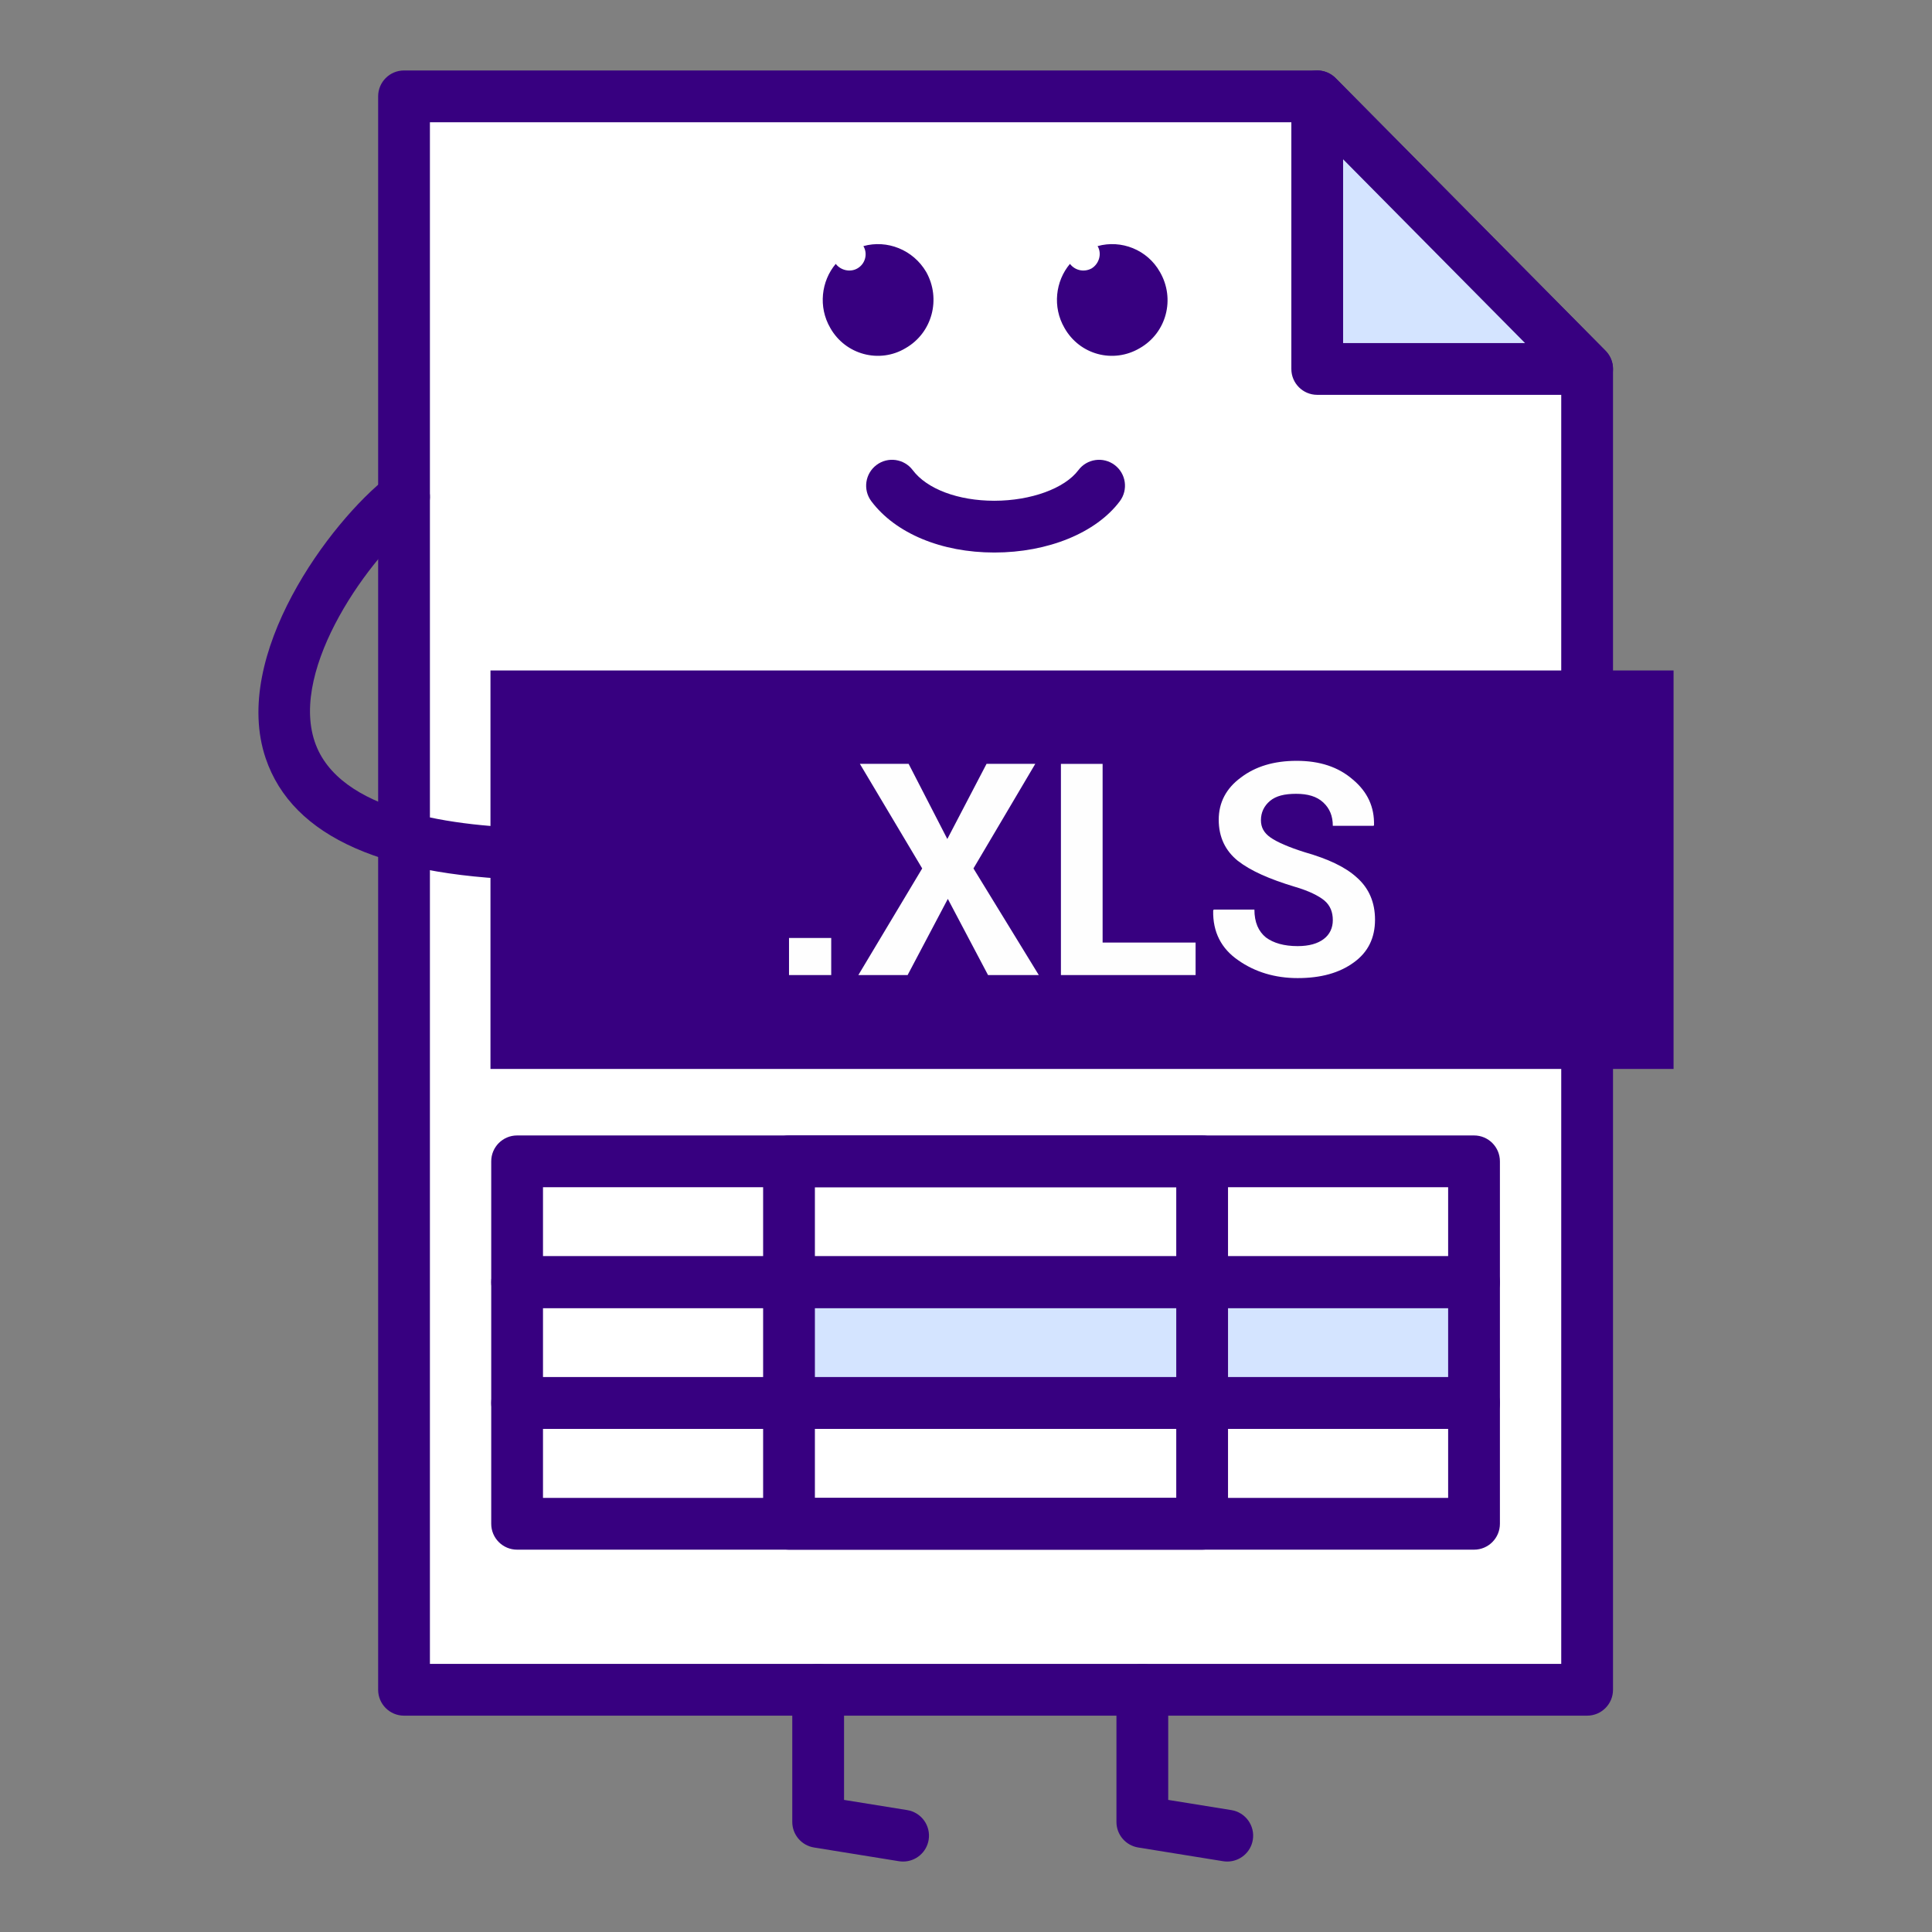 <!DOCTYPE svg PUBLIC "-//W3C//DTD SVG 1.1//EN" "http://www.w3.org/Graphics/SVG/1.1/DTD/svg11.dtd">

<!-- Uploaded to: SVG Repo, www.svgrepo.com, Transformed by: SVG Repo Mixer Tools -->
<svg width="800px" height="800px" viewBox="0 0 512 512" version="1.1" xml:space="preserve" xmlns="http://www.w3.org/2000/svg" xmlns:xlink="http://www.w3.org/1999/xlink" fill="#000000">
<rect x="0" y="0" width="512" height="512" fill="#808080" stroke="none"/>
strokeLinejoin
<g id="SVGRepo_bgCarrier" strokeWidth="0"/>

<g id="SVGRepo_tracerCarrier" strokeLinecap="round" stroke-linejoin="round"/>

<g id="SVGRepo_iconCarrier"> <g id="file__x2C__xls__x2C__excel__x2C_"> <g id="Layer_90"> <g> <g> <polygon points="107.071,25.534 349.079,25.534 420.601,97.776 420.601,447.809 107.071,447.809 " style="fill-rule:evenodd;clip-rule:evenodd;fill:#FFFFFF;"/> <path d="M420.601,454.668H107.071c-3.79,0-6.859-3.068-6.859-6.859V25.534c0-3.79,3.069-6.86,6.859-6.86 h242.008c1.831,0,3.583,0.729,4.877,2.033l71.522,72.242c1.271,1.285,1.986,3.02,1.986,4.827v350.033 C427.465,451.6,424.391,454.668,420.601,454.668z M113.932,440.949h299.813V100.598L346.22,32.394H113.932V440.949z" style="fill:#370080;"/> </g> <g> <rect height="105.6" style="fill-rule:evenodd;clip-rule:evenodd;fill:#370080;" width="313.532" x="129.98" y="177.681"/> </g> <g> <path d="M220.283,258.398h-11.187v-9.824h11.187V258.398z M251.051,222.346l10.391-19.915h12.916 l-16.381,27.715l17.313,28.252h-13.453l-10.652-20.181l-10.655,20.181h-13.055l16.916-28.252l-16.514-27.715h12.919 L251.051,222.346z M292.203,249.786h24.641v8.613h-35.689v-55.967h11.049V249.786z M353.209,243.866 c0-2.147-0.666-3.9-2.263-5.245c-1.468-1.211-4.13-2.556-7.86-3.63c-6.658-2.019-11.586-4.171-15.051-6.864 c-3.331-2.689-5.061-6.323-5.061-10.893c0-4.575,2-8.342,5.859-11.168c3.863-2.955,8.792-4.438,14.784-4.438 c6.126,0,11.054,1.611,14.918,4.979c3.863,3.226,5.727,7.264,5.593,12.105l-0.133,0.138h-10.787c0-2.561-0.799-4.58-2.529-6.19 c-1.734-1.615-4.129-2.29-7.194-2.29s-5.327,0.542-6.929,1.886c-1.597,1.344-2.396,3.092-2.396,5.111 c0,1.886,0.799,3.364,2.533,4.575c1.729,1.212,4.79,2.556,9.058,3.9c6.121,1.749,10.783,3.9,13.849,6.727 c3.198,2.827,4.795,6.589,4.795,11.164c0,4.841-1.863,8.613-5.594,11.302c-3.863,2.827-8.792,4.17-14.917,4.17 c-5.993,0-11.32-1.615-15.716-4.712c-4.529-3.092-6.791-7.529-6.663-13.178l0.138-0.271h10.788c0,3.363,1.064,5.786,3.061,7.396 c2,1.482,4.8,2.29,8.393,2.29c3.061,0,5.327-0.675,6.924-1.886C352.41,247.638,353.209,245.885,353.209,243.866L353.209,243.866 z" style="fill:#FEFEFE;"/> </g> <g> <path d="M263.498,146.424c-14.012,0-26.189-5.08-32.584-13.591c-2.275-3.028-1.666-7.328,1.365-9.604 c3.028-2.285,7.328-1.666,9.606,1.363c3.76,5.006,12.038,8.113,21.612,8.113c0.004,0,0.009,0,0.018,0 c9.691-0.005,18.639-3.263,22.269-8.108c2.276-3.038,6.575-3.644,9.604-1.372c3.032,2.271,3.647,6.571,1.376,9.604 c-6.286,8.379-19.02,13.591-33.239,13.596C263.516,146.424,263.507,146.424,263.498,146.424z" style="fill:#370080;"/> </g> <g> <path d="M143.968,233.239c-0.025,0-0.051,0-0.076,0c-41.685-0.45-66.413-11.32-73.493-32.308 c-9.211-27.307,17.035-62.661,32.457-74.669c2.992-2.327,7.303-1.785,9.627,1.198c2.329,2.991,1.792,7.3-1.198,9.631 c-13.25,10.315-34.506,39.829-27.885,59.454c6.245,18.515,36.424,22.713,60.638,22.975c3.79,0.041,6.828,3.143,6.787,6.933 C150.784,230.215,147.722,233.239,143.968,233.239z" style="fill:#370080;"/> </g> <g> <polygon points="349.079,97.776 420.601,97.776 349.079,25.534 " style="fill-rule:evenodd;clip-rule:evenodd;fill:#D4E4FF;"/> <path d="M420.601,104.636h-71.521c-3.79,0-6.86-3.07-6.86-6.86V25.534c0-2.781,1.68-5.286,4.249-6.346 c2.579-1.051,5.534-0.455,7.488,1.519l71.522,72.242c1.95,1.969,2.519,4.914,1.454,7.47 C425.868,102.975,423.372,104.636,420.601,104.636z M355.938,90.916h48.217l-48.217-48.703V90.916z" style="fill:#370080;"/> </g> <g> <path d="M239.339,493.326c-0.365,0-0.732-0.027-1.104-0.086l-22.509-3.635 c-3.322-0.537-5.765-3.404-5.765-6.773v-35.023c0-3.789,3.069-6.859,6.859-6.859c3.791,0,6.86,3.07,6.86,6.859v29.184 l16.743,2.701c3.74,0.607,6.282,4.127,5.679,7.865C245.559,490.932,242.645,493.326,239.339,493.326z" style="fill:#370080;"/> </g> <g> <path d="M325.25,493.326c-0.367,0-0.733-0.027-1.105-0.086l-22.507-3.635 c-3.322-0.537-5.768-3.404-5.768-6.773v-35.023c0-3.789,3.069-6.859,6.859-6.859s6.86,3.07,6.86,6.859v29.184l16.743,2.701 c3.74,0.607,6.282,4.127,5.681,7.865C331.468,490.932,328.555,493.326,325.25,493.326z" style="fill:#370080;"/> </g> <g> <path d="M290.873,65.22c6.259-1.749,13.188,0.94,16.519,6.86 c4.13,7.13,1.73,16.143-5.332,20.18c-7.057,4.167-15.978,1.749-19.979-5.382c-3.193-5.515-2.396-12.375,1.469-16.95 c1.331,1.748,3.726,2.29,5.727,1.211C291.276,69.928,292.075,67.234,290.873,65.22L290.873,65.22z" style="fill-rule:evenodd;clip-rule:evenodd;fill:#370080;"/> </g> <g> <path d="M228.808,65.22c6.259-1.749,13.185,0.94,16.65,6.86 c3.994,7.13,1.597,16.143-5.463,20.18c-6.924,4.167-15.982,1.749-19.979-5.382c-3.196-5.515-2.397-12.375,1.466-16.95 c1.331,1.748,3.861,2.29,5.727,1.211C229.34,69.928,230.006,67.234,228.808,65.22L228.808,65.22z" style="fill-rule:evenodd;clip-rule:evenodd;fill:#370080;"/> </g> <g> <polygon points="209.096,359.695 209.096,371.805 390.638,371.805 390.638,359.695 390.638,339.785 209.096,339.785 " style="fill-rule:evenodd;clip-rule:evenodd;fill:#D4E4FF;"/> </g> <g> <path d="M390.638,346.645H137.04c-3.791,0-6.86-3.068-6.86-6.859v-32.02c0-3.789,3.069-6.859,6.86-6.859 h253.598c3.79,0,6.854,3.07,6.854,6.859v32.02C397.492,343.576,394.428,346.645,390.638,346.645z M143.899,332.926h239.873 v-18.299H143.899V332.926z" style="fill:#370080;"/> </g> <g> <path d="M390.638,378.664H137.04c-3.791,0-6.86-3.07-6.86-6.859v-32.02c0-3.789,3.069-6.859,6.86-6.859 h253.598c3.79,0,6.854,3.07,6.854,6.859v32.02C397.492,375.594,394.428,378.664,390.638,378.664z M143.899,364.945h239.873 v-18.301H143.899V364.945z" style="fill:#370080;"/> </g> <g> <path d="M390.638,410.678H137.04c-3.791,0-6.86-3.068-6.86-6.859v-32.014c0-3.791,3.069-6.859,6.86-6.859 h253.598c3.79,0,6.854,3.068,6.854,6.859v32.014C397.492,407.609,394.428,410.678,390.638,410.678z M143.899,396.959h239.873 v-18.295H143.899V396.959z" style="fill:#370080;"/> </g> <g> <path d="M318.579,410.678H209.096c-3.79,0-6.86-3.068-6.86-6.859v-96.053c0-3.789,3.07-6.859,6.86-6.859 h109.483c3.79,0,6.859,3.07,6.859,6.859v96.053C325.438,407.609,322.369,410.678,318.579,410.678z M215.956,396.959h95.763 v-82.332h-95.763V396.959z" style="fill:#370080;"/> </g> </g> </g> </g> <g id="Layer_1"/> </g>

</svg>